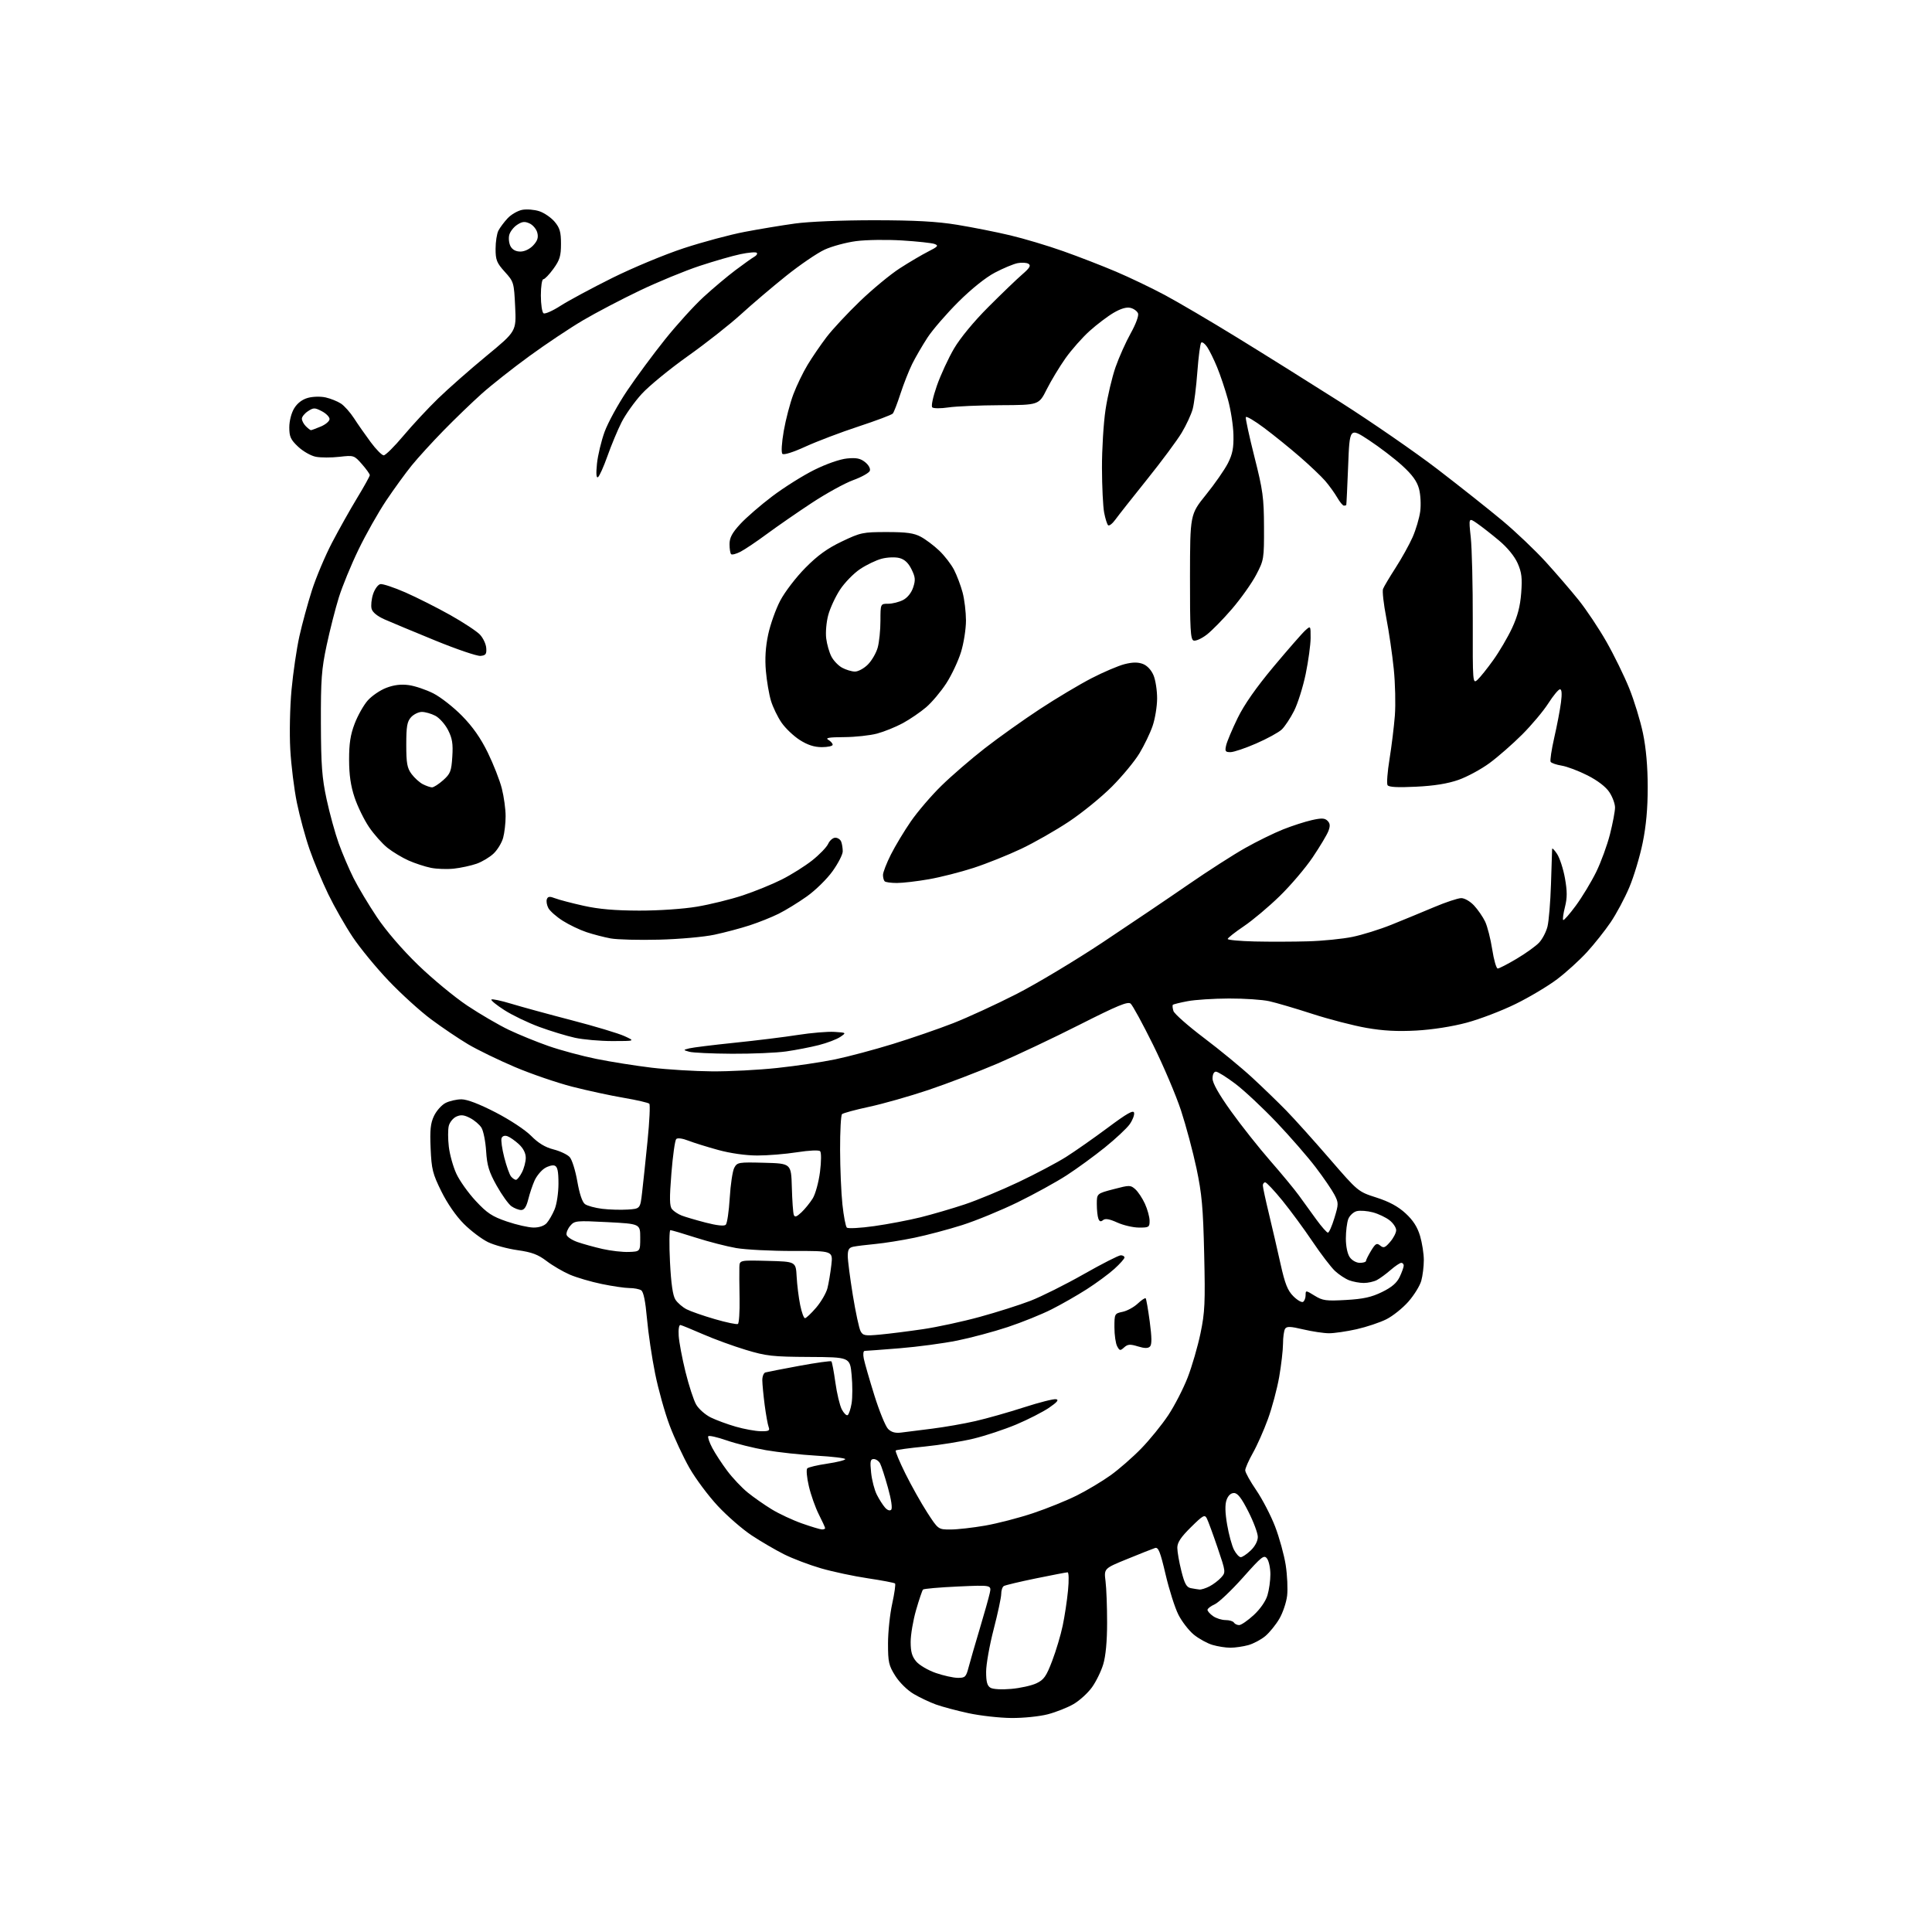 <?xml version="1.0" encoding="UTF-8" standalone="no"?>
<svg 
  version="1.1" 
  xmlns="http://www.w3.org/2000/svg" 
  xmlns:xlink="http://www.w3.org/1999/xlink" 
  xmlns:svg="http://www.w3.org/2000/svg"
  xmlns:rdf="http://www.w3.org/1999/02/22-rdf-syntax-ns#"
  xmlns:cc="http://creativecommons.org/ns#"
  xmlns:dc="http://purl.org/dc/elements/1.1/"
  viewBox="0 0 768 768"
  width="768"
  height="768"
>
<style>svg {background-color: white; }</style>"
<path stroke="none" fill="black" fill-rule="evenodd" d="M402.04,682.93C397.34,682.89 389.68,682.03 385.00,681.02C380.32,680.01 374.49,678.45 372.03,677.56C369.58,676.67 365.60,674.79 363.21,673.38C360.72,671.92 357.59,668.85 355.92,666.22C353.30,662.08 353.00,660.76 353.00,653.33C353.00,648.78 353.75,641.66 354.66,637.52C355.57,633.37 356.08,629.74 355.79,629.46C355.50,629.17 350.67,628.25 345.06,627.41C339.45,626.58 331.04,624.79 326.38,623.44C321.72,622.09 315.12,619.58 311.70,617.87C308.29,616.16 302.49,612.78 298.82,610.35C295.15,607.93 289.07,602.65 285.32,598.62C281.57,594.60 276.50,587.80 274.06,583.52C271.62,579.24 268.07,571.63 266.18,566.62C264.29,561.60 261.69,552.33 260.42,546.00C259.14,539.67 257.68,529.84 257.18,524.14C256.57,517.24 255.80,513.49 254.88,512.91C254.12,512.42 252.02,512.02 250.21,512.02C248.40,512.01 243.45,511.29 239.21,510.41C234.97,509.54 229.28,507.87 226.56,506.71C223.84,505.54 219.67,503.10 217.29,501.29C213.88,498.69 211.44,497.77 205.73,496.96C201.76,496.40 196.47,494.96 194.00,493.77C191.53,492.57 187.21,489.32 184.42,486.54C181.31,483.44 177.84,478.43 175.46,473.62C171.98,466.58 171.54,464.82 171.18,456.52C170.86,449.18 171.13,446.52 172.52,443.60C173.48,441.57 175.54,439.26 177.09,438.46C178.63,437.66 181.48,437.00 183.42,437.00C185.70,437.00 190.47,438.83 197.00,442.19C202.73,445.15 208.82,449.17 211.14,451.53C213.98,454.41 216.70,456.06 220.02,456.91C222.66,457.58 225.56,458.96 226.47,459.97C227.39,460.98 228.74,465.32 229.49,469.61C230.35,474.55 231.46,477.86 232.53,478.65C233.46,479.33 236.54,480.17 239.36,480.52C242.19,480.86 246.75,481.00 249.50,480.82C254.50,480.50 254.50,480.50 255.25,474.00C255.67,470.43 256.64,461.20 257.41,453.50C258.18,445.80 258.50,439.16 258.11,438.75C257.73,438.35 253.16,437.29 247.95,436.40C242.75,435.52 233.54,433.53 227.48,431.98C221.42,430.42 211.16,426.91 204.68,424.16C198.20,421.41 189.83,417.34 186.08,415.12C182.33,412.89 175.72,408.43 171.38,405.20C167.05,401.98 159.45,395.08 154.50,389.88C149.55,384.69 143.11,376.85 140.19,372.47C137.26,368.08 132.91,360.45 130.51,355.50C128.11,350.55 124.76,342.53 123.08,337.69C121.39,332.84 119.12,324.48 118.02,319.10C116.92,313.72 115.74,304.18 115.39,297.91C115.03,291.54 115.25,281.06 115.89,274.18C116.52,267.40 117.92,257.85 119.01,252.94C120.10,248.04 122.35,239.81 124.00,234.64C125.66,229.48 129.24,220.99 131.96,215.77C134.68,210.56 139.18,202.55 141.95,197.98C144.73,193.41 147.00,189.31 147.00,188.87C147.00,188.43 145.59,186.46 143.87,184.50C140.77,180.98 140.65,180.94 134.93,181.59C131.73,181.95 127.53,181.95 125.59,181.58C123.64,181.22 120.47,179.42 118.53,177.59C115.53,174.77 115.00,173.60 115.00,169.88C115.01,167.31 115.81,164.18 116.95,162.31C118.20,160.26 120.14,158.78 122.40,158.16C124.38,157.61 127.46,157.54 129.47,157.99C131.44,158.44 134.16,159.53 135.52,160.42C136.89,161.32 139.23,163.95 140.73,166.27C142.23,168.60 145.21,172.86 147.35,175.75C149.49,178.64 151.82,181.00 152.53,181.00C153.25,181.00 156.76,177.51 160.34,173.25C163.92,168.99 170.14,162.30 174.17,158.39C178.20,154.48 186.84,146.87 193.38,141.48C205.25,131.69 205.25,131.69 204.78,121.89C204.32,112.28 204.24,112.00 200.65,108.04C197.46,104.51 197.00,103.35 197.00,98.93C197.00,96.15 197.50,92.89 198.12,91.68C198.74,90.48 200.39,88.27 201.80,86.76C203.20,85.26 205.82,83.75 207.61,83.41C209.40,83.08 212.46,83.33 214.40,83.97C216.34,84.61 219.07,86.49 220.47,88.14C222.54,90.60 223.00,92.21 223.00,96.93C223.00,101.76 222.51,103.38 219.99,106.85C218.34,109.13 216.54,111.00 215.99,111.00C215.44,111.00 215.00,113.84 215.00,117.44C215.00,120.98 215.48,124.18 216.07,124.54C216.66,124.91 219.70,123.56 222.82,121.55C225.95,119.54 235.17,114.58 243.32,110.52C251.51,106.45 264.29,101.13 271.86,98.65C279.40,96.18 290.28,93.26 296.04,92.17C301.79,91.07 310.77,89.58 316.00,88.86C321.54,88.09 334.67,87.55 347.50,87.55C363.84,87.57 372.33,88.03 380.50,89.36C386.55,90.35 396.00,92.22 401.50,93.53C407.00,94.83 416.51,97.67 422.64,99.85C428.77,102.02 438.22,105.68 443.64,107.99C449.06,110.29 457.77,114.47 463.00,117.26C468.23,120.06 481.09,127.61 491.58,134.06C502.07,140.50 520.71,152.16 533.00,159.97C545.28,167.79 562.57,179.73 571.42,186.51C580.26,193.30 591.86,202.49 597.19,206.94C602.52,211.39 610.28,218.77 614.44,223.34C618.60,227.91 624.50,234.76 627.56,238.57C630.61,242.38 635.57,249.81 638.57,255.08C641.57,260.35 645.65,268.68 647.63,273.58C649.61,278.49 652.08,286.55 653.11,291.50C654.34,297.43 654.98,304.72 654.99,312.84C655.00,321.31 654.37,328.28 652.99,335.03C651.89,340.44 649.50,348.40 647.68,352.72C645.86,357.04 642.51,363.30 640.25,366.63C637.99,369.96 633.75,375.30 630.84,378.48C627.93,381.67 622.61,386.50 619.02,389.22C615.44,391.94 608.00,396.38 602.50,399.08C597.00,401.79 588.23,405.14 583.00,406.54C577.24,408.08 569.36,409.31 563.00,409.66C555.49,410.07 549.84,409.77 543.16,408.60C538.02,407.70 528.35,405.20 521.66,403.03C514.97,400.86 507.26,398.59 504.52,397.99C501.78,397.38 494.58,396.90 488.52,396.92C482.45,396.94 475.05,397.42 472.07,397.99C469.09,398.55 466.46,399.20 466.23,399.43C466.01,399.66 466.11,400.77 466.46,401.89C466.82,403.01 472.28,407.82 478.59,412.59C484.91,417.36 493.54,424.46 497.78,428.38C502.02,432.30 508.12,438.20 511.34,441.50C514.56,444.80 522.28,453.39 528.51,460.60C539.84,473.70 539.84,473.70 547.16,476.05C552.27,477.69 555.78,479.60 558.74,482.33C561.74,485.09 563.44,487.75 564.50,491.31C565.32,494.09 566.00,498.42 565.99,500.93C565.99,503.44 565.54,507.13 564.98,509.12C564.43,511.12 562.12,514.85 559.86,517.42C557.60,519.99 553.67,523.14 551.12,524.42C548.58,525.70 543.26,527.48 539.30,528.38C535.34,529.27 530.39,529.99 528.30,529.99C526.21,529.98 521.61,529.29 518.08,528.46C512.90,527.24 511.50,527.19 510.84,528.22C510.40,528.92 510.02,531.58 510.02,534.12C510.01,536.66 509.32,542.61 508.50,547.34C507.67,552.07 505.66,559.61 504.02,564.10C502.39,568.59 499.69,574.67 498.02,577.61C496.36,580.56 495.00,583.65 495.00,584.48C495.00,585.30 496.98,588.87 499.39,592.39C501.80,595.92 505.17,602.41 506.87,606.81C508.56,611.21 510.46,618.11 511.09,622.13C511.71,626.16 511.96,631.65 511.65,634.33C511.33,637.01 509.94,641.14 508.55,643.50C507.17,645.86 504.67,648.94 502.99,650.36C501.31,651.77 498.26,653.39 496.22,653.96C494.17,654.52 490.98,654.99 489.12,654.99C487.25,655.00 484.02,654.49 481.92,653.86C479.83,653.23 476.50,651.39 474.52,649.76C472.55,648.13 469.80,644.57 468.43,641.86C467.05,639.14 464.76,631.94 463.34,625.87C461.20,616.76 460.47,614.92 459.13,615.36C458.23,615.65 453.30,617.60 448.17,619.70C438.83,623.50 438.83,623.50 439.47,628.58C439.82,631.37 440.10,638.80 440.09,645.08C440.09,652.44 439.54,658.31 438.55,661.59C437.71,664.38 435.68,668.52 434.05,670.77C432.42,673.02 429.15,676.00 426.79,677.38C424.43,678.76 419.82,680.59 416.54,681.45C413.24,682.31 406.77,682.97 402.04,682.93zM402.00,671.36C405.57,671.05 410.07,670.05 411.99,669.14C414.96,667.75 415.91,666.39 418.26,660.22C419.79,656.22 421.67,649.92 422.44,646.22C423.22,642.53 424.17,636.24 424.55,632.25C424.95,628.21 424.87,625.01 424.38,625.02C423.90,625.03 418.23,626.12 411.78,627.44C405.34,628.76 399.60,630.13 399.03,630.48C398.46,630.83 398.00,632.24 398.00,633.61C398.00,634.98 396.65,641.31 395.00,647.66C393.35,654.02 392.00,661.62 392.00,664.56C392.00,668.59 392.43,670.15 393.75,670.92C394.76,671.51 398.26,671.70 402.00,671.36zM380.71,666.97C383.66,667.00 384.02,666.65 385.04,662.75C385.65,660.41 387.64,653.55 389.45,647.50C391.27,641.45 393.06,635.05 393.45,633.28C394.15,630.06 394.15,630.06 380.82,630.66C373.50,630.99 367.23,631.54 366.91,631.88C366.59,632.22 365.35,635.88 364.16,640.00C362.97,644.12 362.00,649.84 362.00,652.69C362.00,656.64 362.54,658.52 364.26,660.52C365.50,661.96 368.99,664.00 372.01,665.04C375.03,666.08 378.95,666.95 380.71,666.97zM492.58,646.00C493.39,646.00 495.98,644.21 498.36,642.03C500.95,639.64 503.13,636.50 503.83,634.16C504.48,632.02 505.00,628.27 505.00,625.83C505.00,623.38 504.41,620.57 503.69,619.59C502.49,617.95 501.64,618.61 494.04,627.15C489.45,632.29 484.41,637.06 482.85,637.75C481.28,638.44 480.00,639.43 480.00,639.95C480.00,640.46 481.00,641.59 482.22,642.44C483.44,643.30 485.67,644.00 487.16,644.00C488.66,644.00 490.16,644.45 490.50,645.00C490.84,645.55 491.78,646.00 492.58,646.00zM476.80,631.86C477.51,631.94 479.32,631.37 480.80,630.60C482.29,629.83 484.36,628.26 485.41,627.10C487.30,625.01 487.28,624.87 484.01,615.24C482.19,609.88 480.27,604.66 479.75,603.63C478.90,601.95 478.27,602.29 473.40,607.10C469.40,611.05 468.00,613.16 468.00,615.26C468.00,616.82 468.72,620.97 469.61,624.49C470.88,629.56 471.66,630.98 473.36,631.31C474.54,631.54 476.08,631.79 476.80,631.86zM493.22,619.00C493.86,619.00 495.65,617.79 497.20,616.31C498.90,614.68 500.00,612.58 500.00,610.95C500.00,609.48 498.31,604.95 496.25,600.89C493.50,595.46 491.98,593.50 490.52,593.50C489.27,593.50 488.19,594.51 487.57,596.27C486.91,598.15 486.99,601.31 487.81,606.09C488.47,609.96 489.70,614.45 490.53,616.07C491.37,617.68 492.58,619.00 493.22,619.00zM326.75,607.98C327.44,607.99 328.00,607.76 328.00,607.47C328.00,607.17 326.87,604.71 325.49,601.99C324.11,599.26 322.33,594.22 321.53,590.79C320.72,587.35 320.44,584.16 320.90,583.70C321.35,583.25 324.93,582.40 328.86,581.82C332.79,581.24 336.00,580.43 336.00,580.03C336.00,579.63 330.90,579.01 324.66,578.66C318.42,578.30 309.32,577.31 304.43,576.46C299.54,575.61 292.49,573.85 288.77,572.55C285.04,571.26 281.79,570.53 281.54,570.94C281.29,571.35 282.01,573.44 283.15,575.59C284.28,577.74 286.94,581.81 289.06,584.64C291.17,587.47 294.84,591.36 297.20,593.28C299.57,595.20 303.88,598.22 306.79,599.99C309.70,601.77 315.10,604.29 318.79,605.59C322.48,606.89 326.06,607.97 326.75,607.98zM377.85,608.00C380.54,608.00 386.73,607.30 391.62,606.45C396.50,605.60 405.07,603.38 410.66,601.51C416.25,599.64 424.12,596.45 428.16,594.42C432.20,592.39 438.20,588.80 441.50,586.43C444.80,584.06 450.27,579.29 453.65,575.81C457.03,572.34 461.87,566.38 464.40,562.57C466.93,558.75 470.40,552.00 472.12,547.57C473.84,543.13 476.13,535.23 477.22,530.00C478.96,521.65 479.13,517.84 478.68,498.50C478.26,480.04 477.76,474.56 475.62,464.43C474.21,457.79 471.44,447.44 469.47,441.43C467.49,435.42 462.50,423.67 458.36,415.31C454.23,406.96 450.22,399.60 449.44,398.95C448.32,398.02 444.20,399.73 429.23,407.30C418.90,412.54 404.15,419.51 396.47,422.80C388.79,426.08 376.43,430.80 369.00,433.30C361.57,435.79 351.00,438.79 345.50,439.97C340.00,441.15 335.14,442.47 334.71,442.90C334.27,443.33 333.93,449.72 333.95,457.09C333.97,464.47 334.39,474.25 334.88,478.83C335.37,483.42 336.16,487.53 336.63,487.99C337.11,488.44 342.00,488.18 347.50,487.40C353.00,486.63 361.32,485.04 366.00,483.88C370.68,482.71 378.55,480.41 383.50,478.76C388.45,477.11 398.07,473.12 404.89,469.89C411.70,466.65 420.18,462.17 423.73,459.93C427.29,457.68 434.76,452.45 440.35,448.29C448.03,442.56 450.58,441.12 450.82,442.36C451.00,443.26 450.20,445.31 449.05,446.93C447.90,448.55 443.48,452.68 439.23,456.11C434.98,459.54 428.12,464.54 424.00,467.21C419.88,469.88 411.10,474.71 404.50,477.94C397.90,481.16 388.00,485.23 382.50,486.98C377.00,488.73 368.45,491.00 363.50,492.02C358.55,493.05 351.57,494.16 348.00,494.50C344.43,494.84 340.49,495.32 339.25,495.58C337.48,495.94 337.00,496.72 337.00,499.27C337.00,501.05 337.91,508.05 339.01,514.84C340.12,521.63 341.50,528.07 342.09,529.16C343.04,530.94 343.84,531.08 349.82,530.52C353.50,530.18 361.17,529.21 366.88,528.37C372.59,527.53 382.76,525.33 389.49,523.48C396.22,521.64 405.28,518.76 409.62,517.09C413.95,515.41 423.47,510.66 430.77,506.52C438.06,502.38 444.70,499.00 445.52,499.00C446.33,499.00 447.00,499.40 447.00,499.88C447.00,500.37 445.18,502.41 442.97,504.41C440.75,506.42 435.82,510.05 432.01,512.49C428.20,514.93 421.88,518.55 417.95,520.52C414.03,522.50 406.25,525.64 400.66,527.50C395.07,529.36 386.00,531.79 380.50,532.90C375.00,534.01 364.70,535.39 357.60,535.96C350.51,536.53 344.27,537.00 343.73,537.00C343.17,537.00 343.01,538.32 343.37,540.08C343.71,541.78 345.60,548.34 347.57,554.66C349.55,560.99 352.00,567.00 353.03,568.03C354.33,569.33 355.89,569.76 358.20,569.47C360.01,569.24 365.55,568.54 370.50,567.92C375.45,567.30 383.20,565.95 387.72,564.91C392.23,563.88 400.92,561.42 407.01,559.45C413.10,557.48 418.86,556.02 419.80,556.21C421.02,556.45 420.24,557.40 417.00,559.61C414.52,561.29 408.68,564.28 404.00,566.25C399.32,568.21 391.68,570.75 387.00,571.88C382.32,573.01 373.56,574.43 367.53,575.03C361.49,575.62 356.34,576.33 356.07,576.59C355.81,576.86 357.54,581.00 359.91,585.79C362.29,590.58 366.19,597.54 368.59,601.25C372.96,608.00 372.96,608.00 377.85,608.00zM354.26,600.14C354.81,599.59 354.29,596.08 352.97,591.37C351.77,587.04 350.36,582.71 349.85,581.75C349.35,580.79 348.21,580.00 347.32,580.00C345.98,580.00 345.81,580.88 346.28,585.39C346.58,588.35 347.60,592.29 348.54,594.14C349.47,595.99 350.94,598.30 351.80,599.27C352.73,600.34 353.72,600.68 354.26,600.14zM302.36,568.93C305.61,568.99 306.11,568.73 305.55,567.27C305.19,566.32 304.48,562.38 303.97,558.52C303.47,554.66 303.05,550.25 303.03,548.72C303.01,547.19 303.56,545.77 304.25,545.57C304.94,545.37 311.02,544.19 317.76,542.94C324.50,541.70 330.23,540.90 330.49,541.16C330.76,541.42 331.46,545.19 332.07,549.53C332.67,553.87 333.82,558.69 334.62,560.24C335.43,561.79 336.48,562.82 336.96,562.53C337.43,562.23 338.14,560.14 338.52,557.88C338.90,555.62 338.91,550.56 338.54,546.64C337.88,539.50 337.88,539.50 321.69,539.41C307.11,539.33 304.60,539.05 296.50,536.60C291.55,535.11 283.90,532.32 279.50,530.40C275.10,528.49 271.05,526.82 270.50,526.71C269.92,526.59 269.62,528.38 269.79,531.00C269.95,533.48 271.16,539.93 272.49,545.33C273.83,550.74 275.73,556.59 276.73,558.33C277.74,560.08 280.34,562.38 282.53,563.46C284.71,564.53 289.20,566.19 292.50,567.13C295.80,568.08 300.24,568.89 302.36,568.93zM446.87,535.61C445.31,537.03 445.06,536.98 444.08,535.15C443.49,534.04 443.00,530.66 443.00,527.65C443.00,522.26 443.06,522.15 446.25,521.47C448.04,521.10 450.73,519.63 452.24,518.22C453.75,516.80 455.18,515.84 455.42,516.09C455.66,516.33 456.39,520.50 457.04,525.36C457.88,531.69 457.91,534.49 457.13,535.27C456.36,536.04 454.99,536.03 452.32,535.21C449.22,534.26 448.30,534.33 446.87,535.61zM293.33,526.29C293.78,526.01 294.08,521.45 293.99,516.14C293.89,510.84 293.86,505.25 293.91,503.72C294.00,500.93 294.00,500.93 305.18,501.22C316.36,501.50 316.36,501.50 316.68,507.50C316.86,510.80 317.49,515.86 318.08,518.75C318.66,521.64 319.52,524.00 319.99,524.00C320.46,524.00 322.46,522.11 324.44,519.80C326.41,517.49 328.43,514.01 328.93,512.05C329.42,510.10 330.11,505.97 330.47,502.87C331.11,497.24 331.11,497.24 315.31,497.28C306.61,497.29 296.42,496.77 292.65,496.12C288.89,495.47 281.64,493.60 276.55,491.97C271.46,490.33 266.93,489.00 266.49,489.00C266.05,489.00 265.98,494.70 266.33,501.66C266.78,510.39 267.45,515.03 268.50,516.64C269.33,517.91 271.33,519.64 272.93,520.46C274.53,521.29 279.59,523.05 284.17,524.38C288.75,525.71 292.87,526.57 293.33,526.29zM517.99,517.51C518.55,517.16 519.00,515.97 519.00,514.86C519.00,512.87 519.05,512.87 522.58,515.05C525.79,517.03 527.11,517.21 535.07,516.76C541.95,516.37 545.19,515.65 549.38,513.60C553.25,511.71 555.25,509.99 556.40,507.58C557.28,505.72 558.00,503.70 558.00,503.10C558.00,502.49 557.57,502.00 557.03,502.00C556.50,502.00 554.59,503.28 552.78,504.85C550.98,506.42 548.52,508.22 547.32,508.85C546.11,509.48 543.78,510.00 542.13,510.00C540.48,510.00 537.86,509.52 536.32,508.94C534.77,508.35 532.21,506.66 530.64,505.19C529.07,503.71 525.05,498.45 521.72,493.50C518.39,488.55 513.01,481.24 509.77,477.25C506.52,473.26 503.45,470.00 502.94,470.00C502.42,470.00 502.00,470.56 502.00,471.25C502.00,471.94 503.09,477.00 504.42,482.50C505.74,488.00 507.83,496.98 509.04,502.46C510.80,510.37 511.85,513.00 514.12,515.27C515.69,516.84 517.43,517.85 517.99,517.51zM540.56,502.00C541.90,502.00 543.00,501.66 543.00,501.25C543.01,500.84 543.92,499.00 545.04,497.16C546.79,494.29 547.30,494.01 548.65,495.13C549.99,496.24 550.59,496.02 552.61,493.66C553.93,492.14 555.00,490.05 555.00,489.02C555.00,487.99 553.82,486.21 552.37,485.08C550.92,483.94 547.94,482.52 545.74,481.93C543.53,481.34 540.65,481.12 539.33,481.45C538.01,481.78 536.50,483.20 535.96,484.59C535.43,485.99 535.00,489.48 535.00,492.34C535.00,495.44 535.63,498.46 536.56,499.78C537.44,501.04 539.17,502.00 540.56,502.00zM250.00,497.67C254.50,497.50 254.50,497.50 254.50,492.00C254.50,486.50 254.50,486.50 241.50,485.82C229.11,485.18 228.42,485.24 226.71,487.24C225.72,488.38 225.05,489.99 225.21,490.81C225.37,491.63 227.30,492.93 229.50,493.71C231.70,494.48 236.20,495.73 239.50,496.48C242.80,497.23 247.53,497.77 250.00,497.67zM527.87,490.00C528.32,490.00 529.48,487.37 530.45,484.16C532.14,478.59 532.14,478.17 530.46,474.91C529.49,473.04 526.13,468.12 522.99,464.00C519.86,459.88 512.84,451.82 507.40,446.09C501.95,440.37 494.62,433.51 491.10,430.84C487.58,428.18 484.09,426.00 483.35,426.00C482.54,426.00 482.00,427.10 482.01,428.75C482.01,430.56 484.52,435.00 489.35,441.74C493.38,447.37 500.41,456.24 504.96,461.45C509.51,466.66 514.63,472.85 516.33,475.21C518.03,477.57 521.14,481.86 523.24,484.75C525.34,487.64 527.43,490.00 527.87,490.00zM212.10,487.97C214.30,487.99 216.31,487.31 217.31,486.21C218.20,485.23 219.62,482.77 220.46,480.75C221.32,478.70 222.00,474.15 222.00,470.50C222.00,465.57 221.62,463.79 220.49,463.36C219.66,463.04 217.85,463.53 216.45,464.44C215.06,465.35 213.28,467.54 212.49,469.30C211.70,471.06 210.57,474.41 209.99,476.75C209.25,479.71 208.40,481.00 207.18,481.00C206.23,481.00 204.49,480.33 203.31,479.51C202.14,478.68 199.50,475.01 197.44,471.33C194.38,465.85 193.62,463.38 193.24,457.58C192.99,453.68 192.15,449.50 191.38,448.27C190.61,447.04 188.57,445.31 186.85,444.42C184.45,443.18 183.18,443.05 181.39,443.87C180.11,444.45 178.76,446.11 178.40,447.55C178.04,448.98 178.04,452.71 178.41,455.82C178.77,458.93 180.11,463.75 181.39,466.53C182.66,469.31 186.13,474.19 189.10,477.38C193.63,482.25 195.63,483.57 201.50,485.57C205.35,486.88 210.12,487.96 212.10,487.97zM288.50,486.86C289.05,486.33 289.76,481.54 290.08,476.20C290.40,470.87 291.21,465.47 291.88,464.22C293.06,462.03 293.55,461.95 303.80,462.22C314.50,462.50 314.50,462.50 314.77,472.00C314.91,477.23 315.26,482.13 315.54,482.90C315.93,483.98 316.64,483.75 318.59,481.92C319.98,480.61 322.00,478.11 323.08,476.38C324.15,474.63 325.44,469.92 325.96,465.86C326.49,461.66 326.51,458.12 326.01,457.62C325.50,457.11 321.62,457.29 316.82,458.04C312.24,458.76 305.12,459.34 301.00,459.33C296.43,459.32 290.37,458.46 285.50,457.13C281.10,455.92 275.75,454.26 273.60,453.42C271.30,452.52 269.34,452.26 268.81,452.79C268.31,453.29 267.45,459.42 266.89,466.42C266.09,476.45 266.14,479.47 267.15,480.68C267.85,481.52 269.56,482.65 270.96,483.19C272.36,483.74 276.65,485.00 280.50,486.00C284.98,487.16 287.86,487.47 288.50,486.86zM452.75,487.98C450.41,487.97 446.53,487.06 444.12,485.97C441.01,484.56 439.37,484.28 438.48,485.01C437.58,485.76 437.06,485.60 436.62,484.44C436.28,483.56 436.00,480.95 436.00,478.65C436.00,474.46 436.00,474.46 442.66,472.72C449.00,471.05 449.40,471.05 451.30,472.74C452.39,473.71 454.11,476.30 455.12,478.50C456.13,480.70 456.97,483.74 456.98,485.25C457.00,487.83 456.73,488.00 452.75,487.98zM205.10,469.00C205.57,469.00 206.64,467.67 207.47,466.05C208.31,464.43 209.00,461.81 209.00,460.24C209.00,458.40 208.02,456.47 206.25,454.83C204.74,453.44 202.70,452.01 201.71,451.66C200.62,451.28 199.71,451.58 199.38,452.44C199.09,453.21 199.57,456.66 200.45,460.10C201.33,463.54 202.54,466.95 203.15,467.68C203.75,468.40 204.63,469.00 205.10,469.00zM283.00,425.88C289.88,425.94 301.57,425.33 309.00,424.53C316.43,423.74 326.77,422.20 332.00,421.11C337.23,420.02 347.52,417.28 354.88,415.01C362.23,412.75 373.03,409.02 378.88,406.74C384.72,404.45 396.02,399.25 404.00,395.18C411.98,391.11 427.50,381.80 438.50,374.49C449.50,367.18 464.80,356.85 472.50,351.53C480.20,346.22 490.32,339.72 495.00,337.09C499.68,334.45 506.45,331.13 510.05,329.70C513.65,328.27 518.78,326.61 521.47,326.01C525.37,325.13 526.62,325.19 527.71,326.28C528.75,327.32 528.83,328.31 528.06,330.35C527.50,331.83 524.69,336.52 521.83,340.77C518.97,345.02 513.06,351.97 508.70,356.21C504.35,360.46 497.92,365.86 494.42,368.21C490.93,370.57 488.05,372.84 488.03,373.25C488.01,373.66 492.84,374.11 498.75,374.25C504.66,374.39 514.23,374.36 520.00,374.19C525.77,374.03 533.70,373.23 537.60,372.43C541.51,371.63 548.49,369.46 553.10,367.60C557.72,365.74 565.33,362.60 570.00,360.63C574.67,358.65 579.56,357.03 580.85,357.02C582.18,357.01 584.40,358.28 585.97,359.97C587.49,361.60 589.47,364.48 590.37,366.36C591.26,368.25 592.53,373.21 593.18,377.39C593.83,381.58 594.81,385.00 595.37,385.00C595.93,385.00 599.33,383.24 602.94,381.09C606.55,378.95 610.55,376.07 611.83,374.69C613.12,373.32 614.61,370.46 615.14,368.35C615.68,366.23 616.31,358.65 616.54,351.50C616.78,344.35 616.98,338.05 616.99,337.50C617.00,336.95 617.88,337.82 618.95,339.44C620.01,341.05 621.43,345.40 622.09,349.09C623.01,354.29 623.02,356.87 622.10,360.53C621.44,363.12 621.12,365.46 621.39,365.72C621.65,365.98 623.92,363.40 626.43,359.99C628.94,356.57 632.57,350.57 634.50,346.64C636.43,342.71 638.90,335.94 640.00,331.59C641.10,327.24 642.00,322.47 642.00,320.99C642.00,319.51 640.99,316.77 639.75,314.90C638.33,312.76 635.11,310.29 631.06,308.23C627.51,306.43 622.89,304.69 620.78,304.35C618.68,304.01 616.71,303.33 616.40,302.84C616.10,302.35 616.75,298.02 617.84,293.22C618.94,288.42 620.14,282.14 620.51,279.25C620.96,275.79 620.83,274.00 620.12,274.00C619.54,274.00 617.46,276.50 615.50,279.56C613.55,282.62 608.86,288.21 605.10,291.97C601.33,295.74 595.50,300.84 592.15,303.31C588.80,305.78 583.23,308.79 579.78,310.01C575.47,311.52 570.16,312.38 562.88,312.73C555.52,313.09 552.05,312.90 551.57,312.11C551.18,311.48 551.53,306.81 552.36,301.73C553.18,296.66 554.13,288.87 554.48,284.43C554.82,280.00 554.63,271.66 554.04,265.91C553.46,260.16 552.12,251.02 551.07,245.60C550.02,240.18 549.44,235.02 549.77,234.12C550.11,233.23 552.36,229.45 554.76,225.72C557.17,221.99 560.21,216.51 561.53,213.54C562.84,210.57 564.20,205.96 564.56,203.30C564.91,200.62 564.70,196.59 564.08,194.31C563.28,191.32 561.43,188.76 557.42,185.10C554.37,182.31 548.41,177.76 544.19,174.98C536.50,169.93 536.50,169.93 535.91,185.22C535.58,193.62 535.24,200.61 535.16,200.75C535.07,200.89 534.65,201.00 534.22,201.00C533.78,201.00 532.58,199.54 531.55,197.75C530.51,195.96 528.37,193.00 526.79,191.16C525.20,189.33 520.66,185.01 516.70,181.58C512.74,178.14 506.36,172.98 502.52,170.11C498.68,167.23 495.40,165.30 495.23,165.82C495.05,166.34 496.60,173.46 498.66,181.63C502.03,194.94 502.42,197.86 502.46,209.50C502.50,222.18 502.42,222.65 499.35,228.50C497.62,231.80 493.31,237.88 489.78,242.00C486.25,246.12 481.68,250.78 479.63,252.34C477.58,253.90 475.25,254.93 474.45,254.62C473.24,254.15 473.01,250.04 473.04,229.28C473.08,204.50 473.08,204.50 479.41,196.65C482.90,192.33 486.81,186.70 488.11,184.15C489.96,180.50 490.43,178.06 490.31,172.82C490.23,169.15 489.25,162.85 488.13,158.82C487.02,154.80 485.07,148.99 483.80,145.93C482.54,142.86 480.76,139.26 479.86,137.93C478.96,136.59 477.89,135.81 477.50,136.19C477.10,136.58 476.42,141.79 475.97,147.77C475.53,153.76 474.69,160.43 474.11,162.60C473.52,164.77 471.55,169.02 469.72,172.06C467.89,175.10 461.70,183.44 455.95,190.60C450.20,197.76 444.54,204.94 443.37,206.56C442.19,208.18 440.90,209.18 440.49,208.79C440.08,208.40 439.37,206.15 438.92,203.79C438.46,201.43 438.07,193.43 438.05,186.00C438.03,178.57 438.67,168.15 439.47,162.84C440.27,157.53 442.06,149.94 443.44,145.97C444.83,142.00 447.55,135.93 449.48,132.47C451.50,128.86 452.74,125.49 452.39,124.58C452.05,123.70 450.71,122.71 449.41,122.39C447.83,121.99 445.57,122.65 442.69,124.33C440.30,125.73 436.00,128.99 433.13,131.57C430.26,134.15 425.96,139.02 423.57,142.38C421.19,145.75 417.83,151.31 416.10,154.75C412.97,161.00 412.97,161.00 397.74,161.07C389.36,161.11 380.02,161.51 377.00,161.96C373.98,162.41 371.10,162.40 370.60,161.94C370.08,161.45 370.85,157.84 372.43,153.30C373.94,149.01 377.00,142.37 379.25,138.54C381.70,134.37 387.16,127.75 392.92,122.00C398.19,116.72 404.24,110.91 406.36,109.08C409.32,106.53 409.90,105.55 408.86,104.88C408.11,104.40 406.15,104.28 404.50,104.61C402.85,104.94 398.80,106.63 395.51,108.36C391.85,110.27 386.18,114.82 380.97,120.00C376.28,124.67 370.76,131.05 368.71,134.17C366.67,137.30 363.92,142.02 362.61,144.67C361.30,147.33 359.20,152.65 357.95,156.50C356.70,160.35 355.33,163.91 354.89,164.40C354.46,164.90 348.34,167.20 341.30,169.52C334.26,171.83 324.77,175.44 320.21,177.52C315.26,179.79 311.56,180.95 311.02,180.41C310.50,179.87 310.72,176.12 311.56,171.28C312.35,166.76 314.06,160.22 315.37,156.75C316.67,153.29 319.23,147.99 321.06,144.98C322.89,141.96 326.26,137.03 328.57,134.00C330.87,130.97 336.84,124.57 341.83,119.76C346.83,114.95 353.97,109.04 357.71,106.64C361.44,104.23 366.52,101.24 368.99,99.99C372.86,98.03 373.20,97.62 371.49,96.98C370.39,96.58 364.55,95.95 358.50,95.58C352.45,95.21 344.27,95.33 340.31,95.85C336.36,96.37 330.73,97.89 327.81,99.23C324.89,100.57 318.00,105.27 312.50,109.67C307.00,114.07 298.90,120.96 294.50,124.98C290.10,128.99 280.61,136.47 273.40,141.58C266.20,146.70 257.96,153.45 255.09,156.59C252.23,159.72 248.61,164.81 247.06,167.89C245.50,170.98 242.99,177.00 241.48,181.28C239.96,185.55 238.26,189.34 237.70,189.68C237.03,190.10 236.90,188.28 237.31,184.28C237.66,180.96 239.02,175.29 240.33,171.67C241.65,168.05 245.68,160.68 249.31,155.29C252.93,149.91 259.72,140.72 264.40,134.88C269.09,129.03 275.97,121.45 279.71,118.03C283.44,114.60 289.15,109.81 292.38,107.38C295.61,104.95 298.98,102.55 299.87,102.05C300.76,101.56 301.19,100.85 300.82,100.49C300.46,100.12 297.57,100.36 294.42,101.02C291.26,101.67 283.91,103.79 278.09,105.71C272.26,107.64 261.57,112.04 254.33,115.50C247.09,118.96 236.95,124.27 231.80,127.30C226.65,130.33 217.05,136.73 210.47,141.53C203.89,146.32 195.35,153.06 191.50,156.50C187.65,159.95 180.82,166.53 176.33,171.13C171.83,175.73 166.14,181.97 163.68,185.00C161.22,188.03 156.65,194.32 153.51,199.00C150.38,203.68 145.42,212.45 142.50,218.50C139.57,224.55 136.06,233.10 134.69,237.50C133.32,241.90 131.14,250.45 129.85,256.50C127.81,266.05 127.51,270.14 127.56,287.50C127.62,304.18 127.99,309.20 129.83,317.73C131.04,323.36 133.21,331.24 134.64,335.23C136.08,339.23 138.73,345.45 140.54,349.06C142.35,352.67 146.53,359.64 149.82,364.56C153.46,370.00 159.85,377.43 166.15,383.54C171.84,389.06 180.68,396.36 185.78,399.77C190.89,403.17 198.31,407.50 202.28,409.39C206.25,411.28 213.36,414.18 218.09,415.83C222.81,417.48 231.36,419.78 237.09,420.94C242.81,422.10 252.68,423.66 259.00,424.42C265.32,425.17 276.12,425.83 283.00,425.88zM291.00,418.88C283.02,418.84 275.38,418.48 274.00,418.09C271.50,417.38 271.50,417.38 274.00,416.74C275.38,416.39 283.48,415.39 292.00,414.51C300.52,413.64 311.86,412.24 317.18,411.40C322.50,410.57 329.03,410.02 331.68,410.19C336.50,410.50 336.50,410.50 333.99,412.21C332.60,413.15 328.78,414.60 325.49,415.44C322.19,416.28 316.35,417.41 312.50,417.96C308.65,418.51 298.98,418.92 291.00,418.88zM243.50,413.84C238.55,413.84 231.80,413.25 228.50,412.52C225.20,411.79 218.85,409.86 214.39,408.22C209.93,406.58 203.70,403.59 200.53,401.56C197.37,399.54 195.03,397.63 195.34,397.33C195.64,397.02 199.18,397.77 203.20,398.99C207.21,400.21 218.03,403.17 227.23,405.56C236.44,407.95 245.89,410.79 248.23,411.87C252.50,413.83 252.50,413.83 243.50,413.84zM262.00,373.53C254.03,373.74 245.37,373.51 242.76,373.04C240.16,372.56 235.84,371.44 233.16,370.55C230.48,369.66 226.23,367.63 223.72,366.03C221.20,364.44 218.63,362.17 217.99,360.99C217.36,359.81 217.09,358.21 217.39,357.43C217.82,356.32 218.51,356.25 220.71,357.10C222.25,357.69 227.32,359.02 232.00,360.06C238.01,361.40 244.48,361.96 254.07,361.98C261.94,361.99 271.61,361.33 277.07,360.41C282.26,359.54 290.42,357.53 295.21,355.95C300.00,354.36 307.00,351.52 310.76,349.62C314.52,347.73 319.96,344.31 322.85,342.03C325.74,339.74 328.60,336.78 329.21,335.44C329.82,334.10 331.10,333.00 332.05,333.00C333.01,333.00 334.06,333.71 334.39,334.58C334.73,335.45 335.00,337.18 335.00,338.42C335.00,339.66 333.18,343.21 330.96,346.31C328.74,349.42 324.13,353.94 320.71,356.36C317.30,358.78 312.25,361.88 309.50,363.24C306.75,364.61 301.57,366.68 298.00,367.84C294.43,369.01 288.12,370.68 284.00,371.56C279.86,372.45 270.01,373.33 262.00,373.53zM356.54,351.00C354.22,351.00 352.03,350.70 351.67,350.33C351.30,349.97 351.00,348.83 351.00,347.80C351.00,346.78 352.41,343.14 354.13,339.72C355.85,336.30 359.43,330.35 362.09,326.50C364.75,322.65 370.20,316.28 374.21,312.36C378.22,308.43 386.00,301.71 391.50,297.43C397.00,293.15 406.84,286.15 413.36,281.87C419.88,277.59 429.12,272.08 433.88,269.62C438.64,267.16 444.56,264.64 447.04,264.01C450.25,263.20 452.34,263.18 454.32,263.93C456.02,264.58 457.66,266.33 458.55,268.46C459.35,270.37 459.99,274.54 459.97,277.72C459.95,280.90 459.14,285.81 458.16,288.63C457.19,291.45 454.84,296.33 452.94,299.47C451.05,302.61 446.12,308.56 442.00,312.70C437.88,316.83 430.21,323.08 424.96,326.57C419.71,330.07 411.15,334.95 405.94,337.42C400.73,339.89 392.24,343.29 387.07,344.98C381.91,346.66 373.87,348.71 369.21,349.52C364.55,350.34 358.85,351.00 356.54,351.00zM180.48,345.29C177.74,345.59 173.60,345.45 171.27,344.97C168.94,344.50 164.97,343.20 162.44,342.08C159.91,340.96 156.14,338.69 154.06,337.05C151.98,335.40 148.67,331.68 146.70,328.78C144.73,325.87 142.14,320.57 140.95,317.00C139.41,312.40 138.78,308.02 138.77,302.00C138.76,295.60 139.30,292.06 140.98,287.67C142.20,284.46 144.53,280.33 146.15,278.48C147.77,276.64 151.10,274.36 153.55,273.43C156.62,272.26 159.40,271.92 162.49,272.34C164.97,272.68 169.35,274.16 172.24,275.62C175.13,277.08 180.27,281.10 183.66,284.56C187.91,288.88 191.09,293.42 193.90,299.17C196.14,303.75 198.66,310.18 199.49,313.46C200.32,316.74 201.00,321.69 200.99,324.46C200.99,327.23 200.54,331.10 200.00,333.06C199.46,335.01 197.77,337.81 196.24,339.27C194.72,340.73 191.67,342.56 189.47,343.34C187.26,344.11 183.22,344.99 180.48,345.29zM171.73,312.99C172.41,312.99 174.41,311.71 176.18,310.13C179.04,307.57 179.43,306.57 179.80,300.80C180.13,295.63 179.79,293.50 178.10,290.19C176.93,287.91 174.66,285.36 173.04,284.52C171.42,283.68 169.02,283.00 167.70,283.00C166.39,283.00 164.45,283.95 163.40,285.10C161.83,286.84 161.50,288.76 161.50,296.03C161.50,303.42 161.84,305.31 163.60,307.68C164.75,309.23 166.77,311.06 168.10,311.74C169.42,312.41 171.06,312.98 171.73,312.99zM489.14,298.99C487.08,299.00 486.86,298.65 487.42,296.25C487.77,294.74 489.82,289.88 491.97,285.46C494.60,280.07 499.34,273.30 506.31,264.96C512.05,258.11 517.70,251.64 518.87,250.60C521.00,248.69 521.00,248.69 520.99,253.60C520.98,256.29 520.10,262.72 519.04,267.89C517.97,273.05 515.89,279.67 514.41,282.60C512.92,285.53 510.71,288.86 509.50,290.00C508.28,291.15 503.73,293.64 499.39,295.53C495.05,297.43 490.44,298.98 489.14,298.99zM326.70,297.00C323.69,297.00 321.05,296.15 317.95,294.18C315.50,292.62 312.23,289.52 310.68,287.27C309.13,285.03 307.24,281.11 306.47,278.57C305.70,276.02 304.79,270.69 304.45,266.72C304.02,261.81 304.31,257.17 305.36,252.24C306.21,248.24 308.37,242.16 310.17,238.74C311.97,235.31 316.45,229.46 320.12,225.75C325.04,220.77 328.86,218.01 334.65,215.25C342.10,211.69 343.01,211.50 352.50,211.50C360.33,211.50 363.26,211.90 366.00,213.36C367.93,214.38 371.23,216.86 373.33,218.86C375.44,220.86 378.10,224.30 379.24,226.50C380.37,228.70 381.91,232.75 382.64,235.50C383.38,238.25 383.98,243.27 383.99,246.64C383.99,250.02 383.11,255.68 382.01,259.22C380.92,262.75 378.30,268.33 376.18,271.61C374.06,274.88 370.46,279.16 368.18,281.12C365.90,283.07 361.73,285.92 358.92,287.45C356.10,288.98 351.48,290.85 348.65,291.61C345.82,292.36 339.90,293.00 335.50,293.02C329.57,293.05 327.95,293.32 329.25,294.08C330.21,294.64 331.00,295.53 331.00,296.05C331.00,296.57 329.06,297.00 326.70,297.00zM587.32,270.23C588.37,269.28 591.20,265.75 593.60,262.39C596.01,259.03 599.36,253.32 601.06,249.69C603.27,244.95 604.30,241.01 604.70,235.73C605.16,229.73 604.89,227.55 603.28,223.89C602.05,221.13 599.22,217.66 595.90,214.88C592.93,212.39 588.99,209.31 587.15,208.04C583.80,205.72 583.80,205.72 584.65,213.61C585.12,217.95 585.48,232.85 585.45,246.73C585.40,271.54 585.43,271.92 587.32,270.23zM339.83,266.96C341.11,266.98 343.43,265.73 344.98,264.17C346.54,262.62 348.30,259.58 348.90,257.42C349.50,255.26 349.99,250.46 349.99,246.75C350.00,240.00 350.00,240.00 353.05,240.00C354.73,240.00 357.39,239.33 358.97,238.52C360.73,237.61 362.28,235.68 363.00,233.51C363.98,230.54 363.87,229.41 362.33,226.29C361.07,223.74 359.58,222.35 357.52,221.82C355.87,221.39 352.74,221.51 350.52,222.09C348.31,222.66 344.42,224.53 341.87,226.24C339.32,227.95 335.74,231.63 333.91,234.42C332.08,237.22 329.98,241.75 329.24,244.50C328.49,247.25 328.13,251.42 328.43,253.77C328.72,256.11 329.65,259.37 330.50,260.99C331.34,262.62 333.26,264.62 334.76,265.43C336.27,266.25 338.55,266.94 339.83,266.96zM191.00,260.73C189.62,260.85 181.53,258.10 173.00,254.61C164.47,251.12 155.43,247.35 152.89,246.23C149.96,244.93 148.07,243.39 147.71,241.98C147.39,240.76 147.66,238.14 148.31,236.15C148.97,234.16 150.26,232.38 151.20,232.20C152.13,232.02 156.63,233.52 161.20,235.52C165.76,237.53 173.78,241.57 179.00,244.50C184.22,247.44 189.53,250.93 190.79,252.28C192.05,253.62 193.18,256.02 193.29,257.61C193.47,260.03 193.09,260.54 191.00,260.73zM294.38,219.31C292.66,220.20 290.97,220.64 290.63,220.29C290.28,219.95 290.00,218.16 290.00,216.31C290.00,213.76 291.01,211.85 294.25,208.33C296.59,205.78 302.32,200.81 307.00,197.28C311.68,193.74 319.19,189.02 323.71,186.78C328.56,184.38 333.88,182.53 336.72,182.25C340.46,181.89 342.05,182.22 343.93,183.74C345.33,184.88 346.10,186.31 345.76,187.18C345.45,187.99 342.46,189.66 339.13,190.87C335.79,192.09 328.38,196.17 322.65,199.95C316.92,203.72 308.92,209.26 304.87,212.25C300.82,215.25 296.09,218.42 294.38,219.31zM123.60,171.00C123.86,171.00 125.62,170.35 127.53,169.55C129.44,168.75 131.00,167.42 131.00,166.58C131.00,165.74 129.62,164.34 127.92,163.46C125.11,162.01 124.64,162.01 122.42,163.46C121.09,164.33 120.00,165.68 120.00,166.45C120.00,167.22 120.71,168.56 121.57,169.43C122.44,170.29 123.35,171.00 123.60,171.00zM206.86,100.00C208.53,100.00 210.58,99.02 211.95,97.56C213.65,95.74 214.08,94.44 213.59,92.52C213.24,91.10 211.85,89.43 210.51,88.82C208.58,87.94 207.57,88.05 205.56,89.37C204.17,90.28 202.76,92.10 202.43,93.42C202.10,94.74 202.33,96.76 202.95,97.91C203.68,99.26 205.05,100.00 206.86,100.00z" />

</svg>